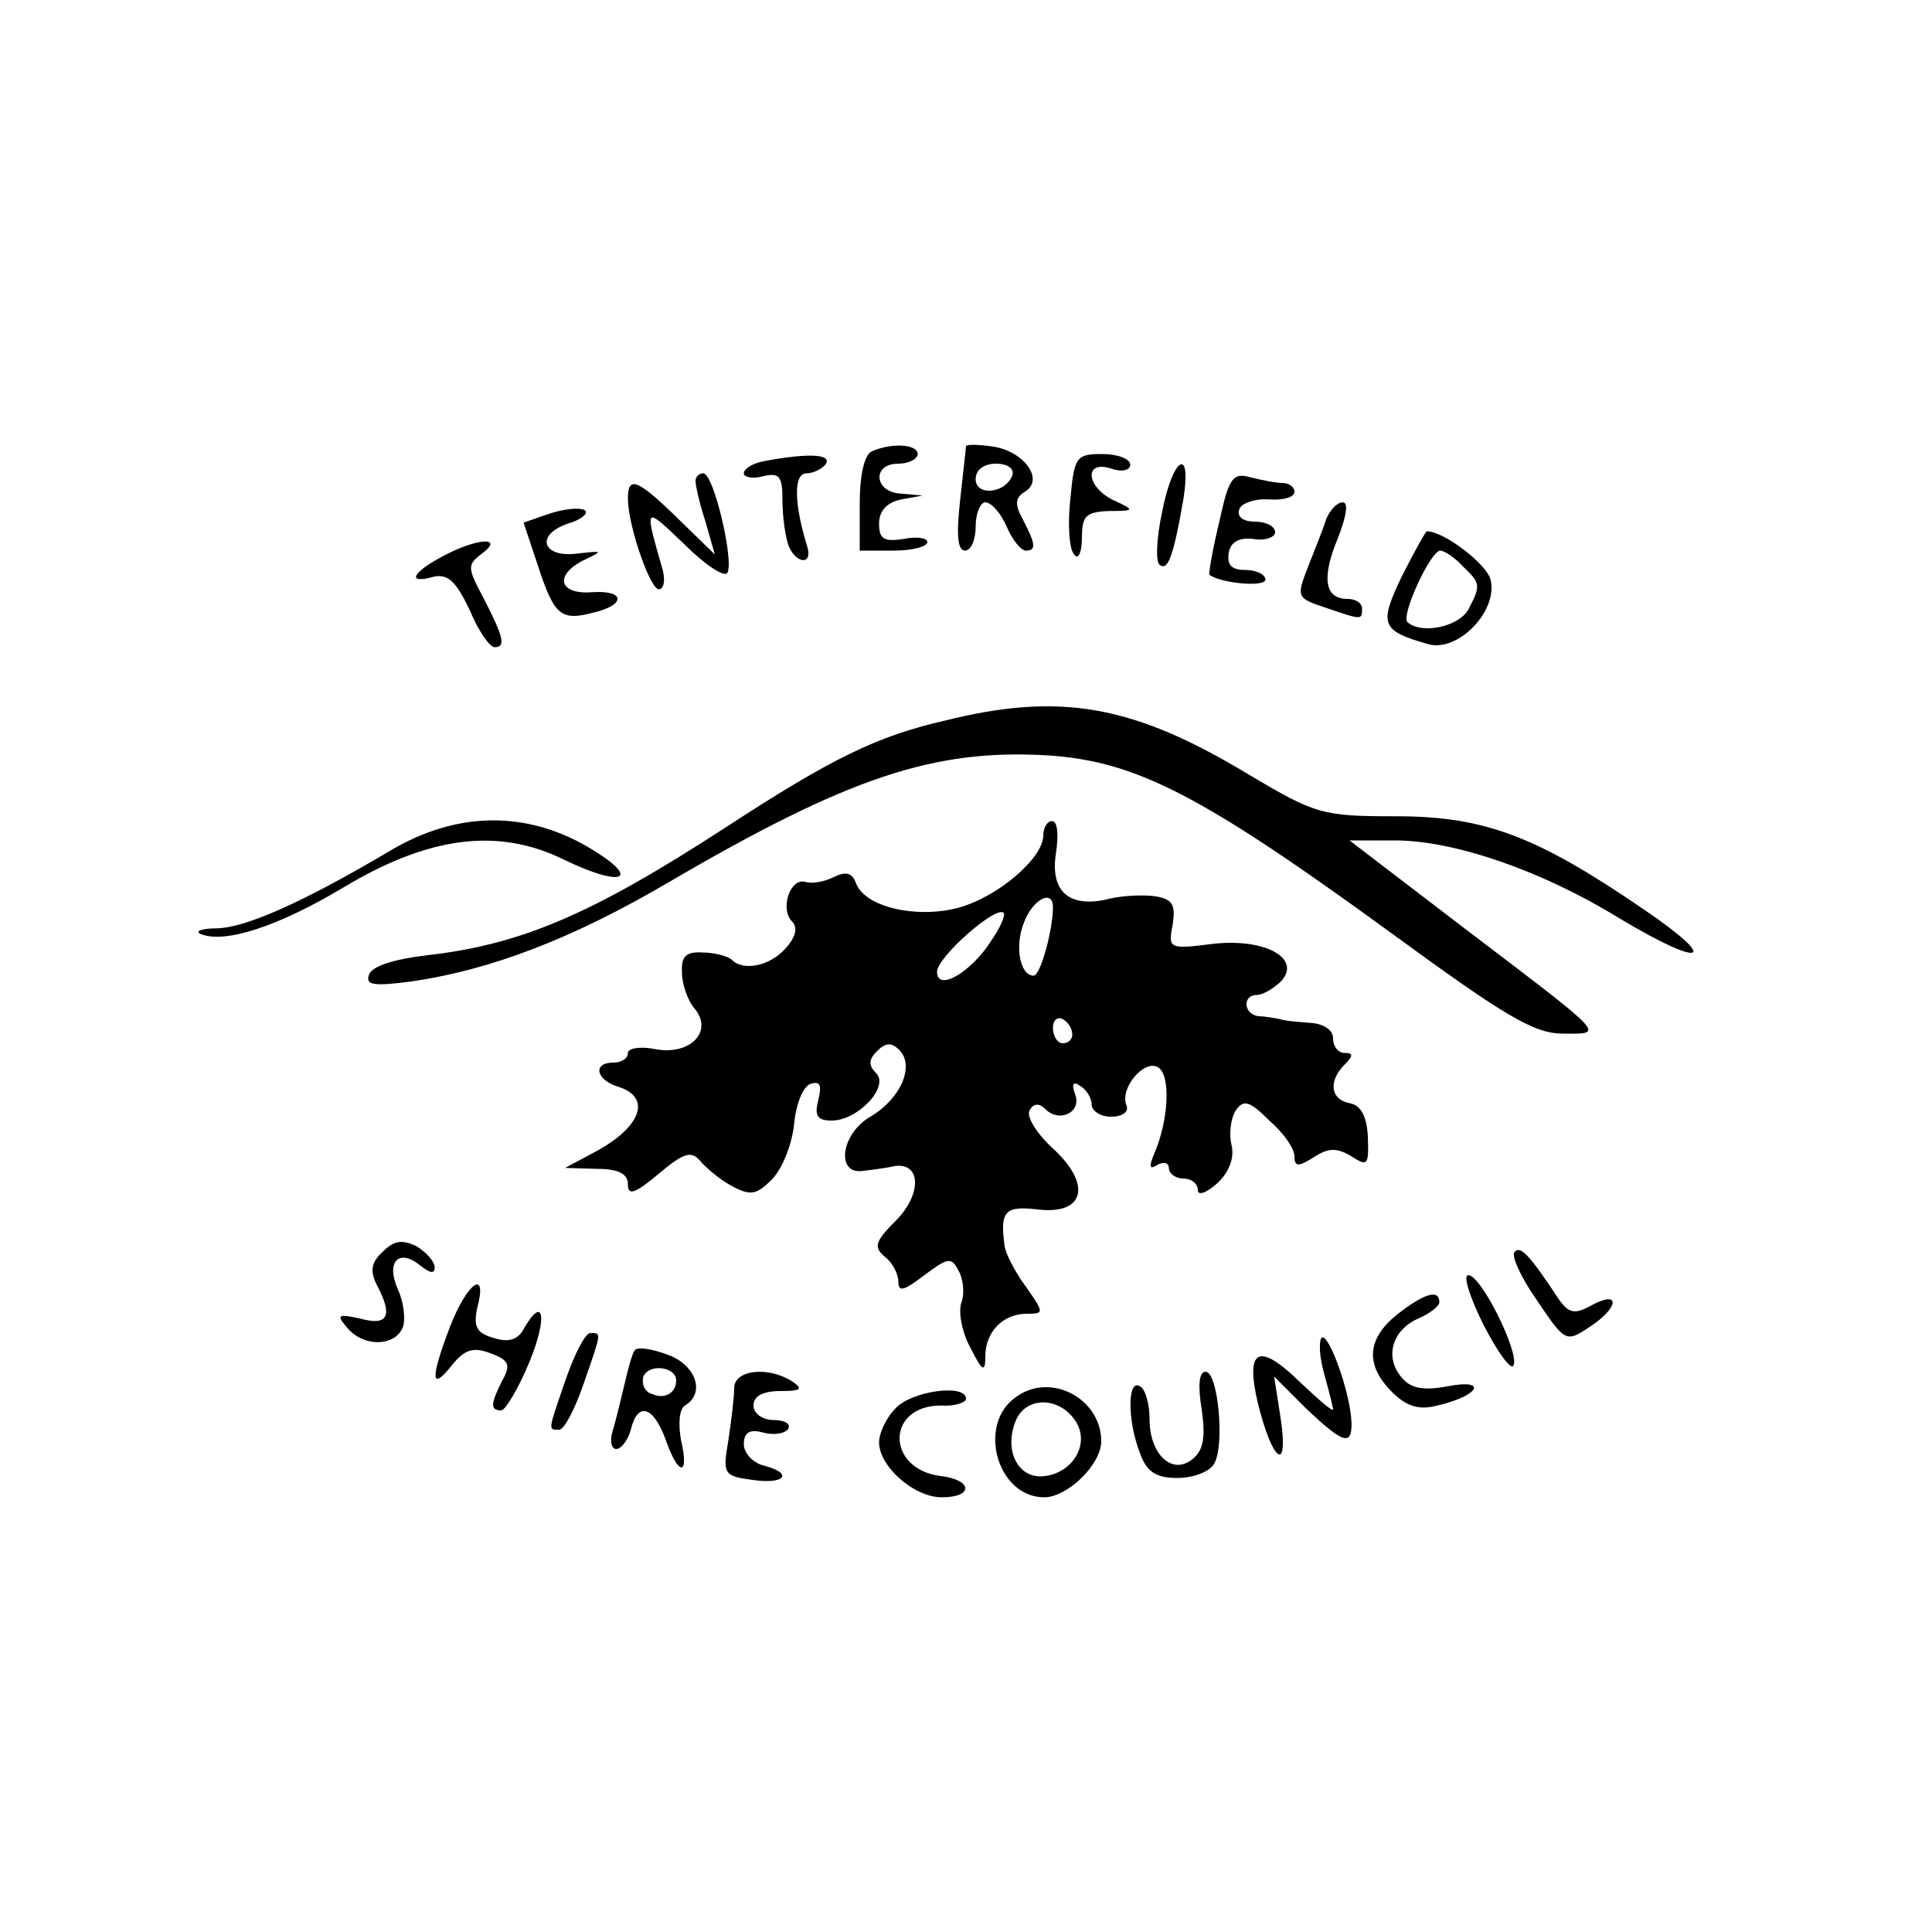 <?xml version="1.0" standalone="no"?>
<!DOCTYPE svg PUBLIC "-//W3C//DTD SVG 20010904//EN"
 "http://www.w3.org/TR/2001/REC-SVG-20010904/DTD/svg10.dtd">
<svg version="1.0" xmlns="http://www.w3.org/2000/svg"
 width="200pt" height="200pt" viewBox="0 0 200 200"
 preserveAspectRatio="xMidYMid meet">
<g transform="translate(0,200) scale(0.1,-0.1)"
fill="#000000" stroke="none">
<path d="M903 1533 c-8 -3 -13 -24 -13 -54 l0 -49 35 0 c19 0 35 4 35 9 0 4
-11 6 -25 3 -20 -3 -25 0 -25 16 0 13 8 22 23 25 l22 4 -22 2 c-28 1 -31 31
-3 31 11 0 20 5 20 10 0 10 -26 12 -47 3z"/>
<path d="M1000 1538 c0 -2 -3 -27 -6 -55 -4 -36 -3 -53 5 -53 6 0 11 11 11 25
0 14 5 25 10 25 6 0 16 -11 22 -25 6 -14 15 -25 20 -25 11 0 10 7 -3 32 -9 16
-8 23 2 29 21 13 -2 43 -35 47 -14 2 -26 2 -26 0z m48 -30 c-7 -19 -38 -22
-38 -4 0 10 9 16 21 16 12 0 19 -5 17 -12z"/>
<path d="M793 1523 c-13 -2 -23 -8 -23 -13 0 -4 9 -6 20 -3 17 4 20 0 20 -25
0 -17 3 -37 6 -46 7 -19 25 -22 20 -3 -14 45 -15 77 -1 77 7 0 17 5 20 10 6
10 -19 11 -62 3z"/>
<path d="M1108 1483 c-3 -27 -1 -52 4 -57 4 -6 8 2 8 17 0 23 4 27 28 28 27 0
27 1 5 11 -29 14 -31 42 -3 33 11 -4 20 -2 20 4 0 6 -13 11 -29 11 -27 0 -29
-3 -33 -47z"/>
<path d="M1203 1470 c-6 -28 -7 -53 -2 -55 8 -6 14 10 24 68 9 56 -11 44 -22
-13z"/>
<path d="M720 1502 c0 -4 4 -23 10 -41 l10 -35 -38 37 c-42 41 -52 45 -52 21
0 -28 23 -94 32 -94 5 0 7 9 4 20 -19 67 -20 67 22 27 22 -22 42 -35 45 -30 7
12 -14 103 -25 103 -4 0 -8 -3 -8 -8z"/>
<path d="M1262 1459 c-7 -29 -11 -53 -10 -54 12 -9 58 -13 58 -5 0 5 -9 10
-21 10 -14 0 -19 5 -17 18 2 11 11 16 26 14 12 -2 22 2 22 7 0 6 -9 11 -21 11
-12 0 -19 5 -16 13 2 6 16 11 31 10 14 -1 26 2 26 8 0 5 -6 9 -12 9 -7 0 -22
3 -34 6 -18 5 -22 -1 -32 -47z"/>
<path d="M568 1468 l-26 -9 15 -45 c17 -52 24 -57 58 -48 33 8 32 23 -1 21
-34 -3 -41 16 -12 32 23 11 23 11 -4 8 -36 -5 -45 19 -10 31 14 4 22 11 17 14
-6 3 -22 1 -37 -4z"/>
<path d="M1373 1463 c-3 -10 -12 -32 -19 -50 -12 -31 -12 -32 18 -42 38 -13
38 -13 38 -1 0 6 -7 10 -15 10 -24 0 -27 22 -10 63 9 23 11 37 5 37 -6 0 -13
-8 -17 -17z"/>
<path d="M1451 1403 c-24 -50 -21 -56 28 -70 31 -8 72 35 64 67 -4 16 -48 50
-66 50 -1 0 -13 -21 -26 -47z m63 11 c19 -18 19 -20 6 -45 -10 -18 -49 -26
-63 -13 -7 7 24 74 34 74 4 0 15 -7 23 -16z"/>
<path d="M458 1424 c-32 -17 -37 -29 -9 -21 15 3 23 -5 37 -34 9 -22 21 -39
26 -39 12 0 9 11 -11 50 -17 32 -18 35 -2 47 24 18 -6 16 -41 -3z"/>
<path d="M978 1254 c-70 -16 -117 -39 -226 -110 -140 -91 -213 -122 -311 -133
-33 -4 -56 -11 -59 -20 -4 -11 5 -12 44 -7 82 12 166 44 265 102 188 110 276
139 394 132 91 -6 159 -41 354 -183 119 -87 149 -105 179 -105 43 0 48 -5
-102 109 l-119 91 47 0 c61 0 152 -31 233 -81 87 -52 105 -45 24 10 -111 76
-165 96 -256 96 -76 0 -83 2 -152 43 -119 72 -195 86 -315 56z"/>
<path d="M405 1120 c-91 -54 -150 -80 -180 -81 -16 0 -24 -3 -17 -6 25 -10 80
8 147 48 88 53 160 63 229 29 62 -30 81 -20 25 13 -65 38 -136 37 -204 -3z"/>
<path d="M1080 1135 c0 -23 -47 -64 -89 -75 -43 -11 -96 1 -105 26 -4 11 -11
12 -23 6 -10 -5 -23 -7 -29 -5 -16 5 -27 -28 -14 -41 6 -6 4 -16 -7 -28 -16
-18 -44 -24 -56 -11 -4 3 -17 7 -30 7 -17 1 -22 -4 -21 -21 0 -12 6 -29 13
-37 20 -24 -5 -49 -41 -42 -15 3 -28 1 -28 -4 0 -6 -7 -10 -15 -10 -22 0 -18
-18 5 -25 35 -11 24 -42 -25 -68 l-30 -16 33 -1 c22 0 32 -5 32 -16 0 -12 7
-10 32 11 26 22 34 24 43 13 6 -7 20 -19 33 -26 19 -10 25 -9 41 7 11 11 21
37 23 57 2 21 9 39 17 42 10 3 12 -1 8 -17 -4 -16 -1 -21 14 -21 27 0 60 35
46 49 -8 8 -8 14 1 23 9 9 15 9 23 1 16 -16 2 -50 -30 -69 -31 -18 -36 -61 -7
-56 9 1 24 3 33 5 27 3 27 -30 0 -57 -21 -21 -23 -27 -11 -37 8 -6 14 -18 14
-26 0 -11 6 -9 27 7 24 18 28 19 35 5 5 -8 7 -24 3 -34 -3 -10 1 -31 10 -47
12 -24 15 -25 15 -8 0 25 18 44 43 44 18 0 18 1 -1 28 -11 15 -21 34 -22 42
-5 36 0 42 34 38 49 -6 57 26 15 64 -17 16 -27 33 -23 39 4 7 10 7 16 1 15
-15 38 -3 31 15 -4 11 -2 14 5 9 7 -4 12 -13 12 -19 0 -7 9 -13 20 -13 12 0
19 5 16 12 -7 18 19 48 33 39 13 -8 11 -54 -4 -89 -6 -14 -5 -17 3 -12 7 4 12
2 12 -3 0 -6 7 -11 15 -11 8 0 15 -5 15 -12 0 -6 9 -3 20 7 12 11 18 26 15 39
-3 12 -1 28 4 36 8 12 14 11 35 -10 15 -13 26 -29 26 -37 0 -11 4 -11 20 -1
15 10 24 10 39 1 17 -11 18 -9 17 20 -1 21 -7 33 -19 35 -20 4 -22 23 -5 40 9
9 9 12 0 12 -7 0 -12 7 -12 15 0 9 -10 15 -22 16 -13 1 -27 2 -33 4 -5 1 -16
3 -22 3 -16 2 -17 22 -2 22 6 0 16 6 24 13 24 24 -14 46 -69 40 -46 -6 -47 -5
-42 20 3 20 0 26 -17 29 -12 2 -33 1 -47 -2 -42 -11 -63 6 -57 46 3 19 2 34
-4 34 -5 0 -9 -7 -9 -15z m10 -74 c0 -24 -13 -71 -20 -71 -14 0 -20 30 -10 55
9 24 30 35 30 16z m-64 -35 c-21 -33 -56 -53 -56 -32 0 15 61 69 69 61 2 -3
-4 -16 -13 -29z m84 -97 c0 -5 -4 -9 -10 -9 -5 0 -10 7 -10 16 0 8 5 12 10 9
6 -3 10 -10 10 -16z"/>
<path d="M396 704 c-12 -11 -13 -20 -6 -34 17 -32 12 -43 -17 -35 -23 5 -25 4
-14 -9 17 -21 50 -20 58 0 3 8 1 26 -5 39 -13 29 1 43 23 25 10 -8 15 -9 15
-2 0 6 -9 16 -19 22 -15 7 -23 6 -35 -6z"/>
<path d="M1568 704 c-4 -3 6 -26 23 -50 29 -43 30 -44 54 -28 31 20 33 39 3
23 -18 -10 -24 -9 -35 7 -29 44 -39 55 -45 48z"/>
<path d="M1536 628 c15 -29 29 -48 31 -41 5 15 -34 93 -47 93 -6 0 2 -24 16
-52z"/>
<path d="M466 627 c-21 -55 -20 -68 2 -40 13 16 22 19 40 12 19 -7 21 -12 12
-28 -12 -24 -13 -31 -1 -31 4 0 18 23 29 50 19 46 15 71 -6 34 -6 -11 -16 -14
-31 -9 -18 5 -21 12 -17 31 11 41 -10 27 -28 -19z"/>
<path d="M1446 639 c-31 -25 -33 -52 -5 -80 15 -15 28 -19 47 -14 43 10 53 28
11 20 -26 -5 -39 -2 -48 9 -18 21 -10 49 17 61 12 5 22 13 22 17 0 14 -16 9
-44 -13z"/>
<path d="M586 573 c-19 -55 -19 -53 -7 -53 5 0 16 21 25 47 19 55 19 53 7 53
-5 0 -16 -21 -25 -47z"/>
<path d="M1368 615 c-3 -4 -2 -21 3 -38 5 -18 9 -34 9 -36 0 -3 -15 10 -34 28
-43 42 -57 35 -44 -21 15 -61 32 -74 24 -18 l-7 45 33 -33 c38 -36 48 -40 47
-14 -1 30 -24 94 -31 87z"/>
<path d="M657 602 c-3 -4 -7 -20 -11 -37 -4 -16 -9 -38 -12 -47 -3 -10 -1 -18
4 -18 5 0 12 9 15 20 7 29 23 25 36 -10 13 -38 25 -39 16 -1 -3 17 -2 32 4 36
22 13 11 43 -19 53 -16 6 -31 8 -33 4z m43 -31 c0 -13 -12 -20 -25 -14 -8 2
-11 11 -9 18 6 14 34 10 34 -4z"/>
<path d="M760 563 c0 -10 -3 -34 -6 -54 -6 -35 -5 -37 25 -41 34 -5 43 7 11
15 -11 3 -20 13 -20 22 0 12 6 16 20 12 11 -3 23 -1 26 4 3 5 -4 9 -15 9 -12
0 -21 7 -21 15 0 10 10 15 28 15 21 0 24 2 12 10 -25 16 -60 12 -60 -7z"/>
<path d="M1244 541 c4 -28 2 -42 -9 -51 -21 -18 -45 4 -45 41 0 15 -4 31 -10
34 -13 8 -13 -36 0 -69 7 -20 17 -26 39 -26 17 0 34 7 38 15 11 19 4 95 -9 95
-7 0 -8 -15 -4 -39z"/>
<path d="M1052 554 c-41 -28 -20 -104 29 -104 24 0 59 34 59 58 0 44 -52 72
-88 46z m62 -26 c14 -23 -3 -52 -32 -56 -27 -4 -43 25 -31 56 10 27 46 27 63
0z"/>
<path d="M927 542 c-10 -10 -17 -26 -17 -35 0 -25 36 -57 65 -57 33 0 32 18
-1 22 -57 7 -57 73 0 73 14 -1 26 3 26 7 0 16 -57 8 -73 -10z"/>
</g>
</svg>
